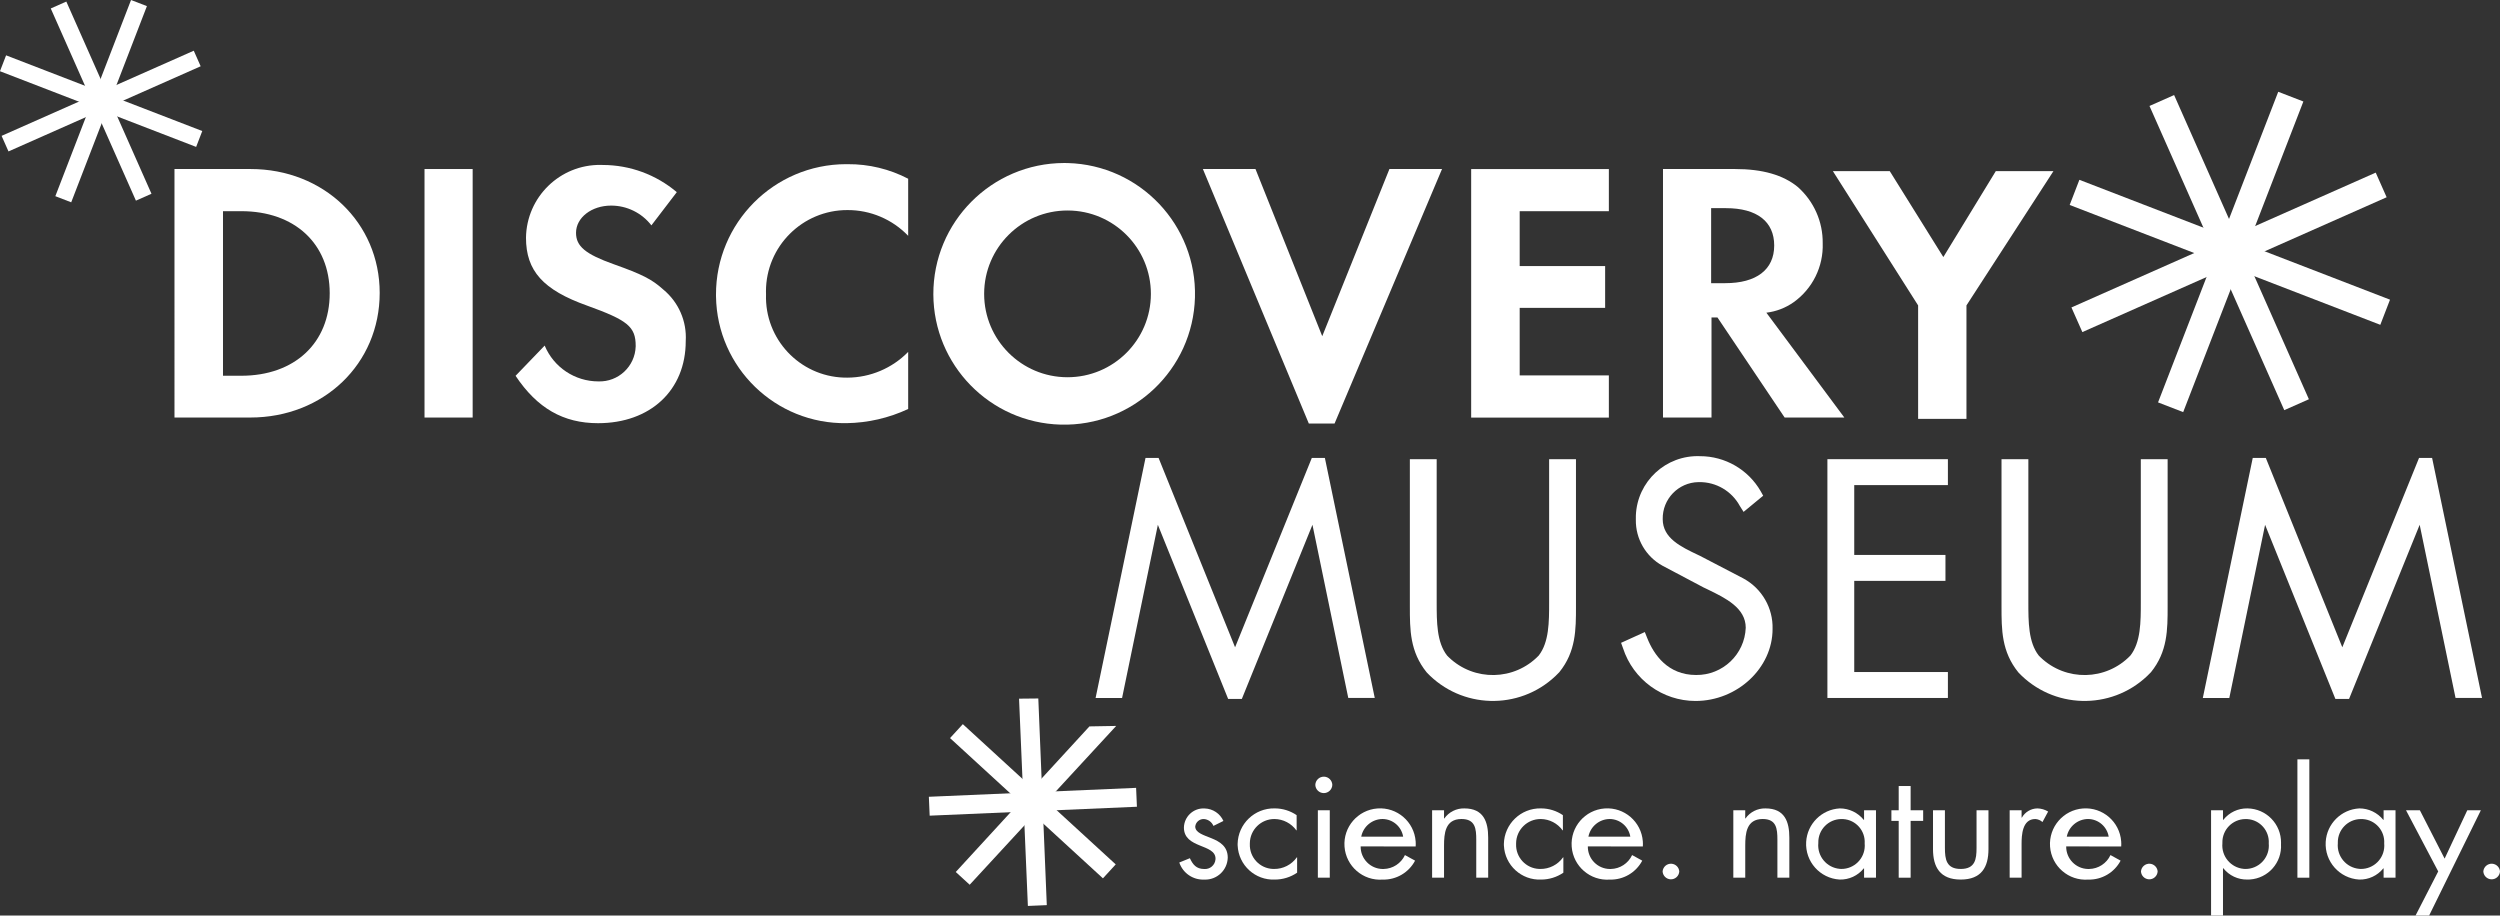 <?xml version="1.0" encoding="utf-8"?>
<!-- Generator: Adobe Illustrator 26.0.2, SVG Export Plug-In . SVG Version: 6.00 Build 0)  -->
<svg version="1.1" id="Layer_1" xmlns="http://www.w3.org/2000/svg" xmlns:xlink="http://www.w3.org/1999/xlink" x="0px" y="0px"
	 viewBox="0 0 254.885 93.345" style="enable-background:new 0 0 254.885 93.345;" xml:space="preserve">
<rect x="0" y="0" width="254.885" height="93.345" fill="#333333" stroke="none"/>
<style type="text/css">
	.st0{clip-path:url(#SVGID_00000175308044645022302430000013112527920643326608_);}
	.st1{clip-path:url(#SVGID_00000007410236810083955640000015880994931101735072_);}
	.st2{fill:#FFFFFF;}
</style>
<g>
	<defs>
		<rect id="SVGID_1_" y="0.004" width="254.884" height="93.341"/>
	</defs>
	<clipPath id="SVGID_00000178190810873240326230000014591294600039446972_">
		<use xlink:href="#SVGID_1_"  style="overflow:visible;"/>
	</clipPath>
	<g id="Group_60" style="clip-path:url(#SVGID_00000178190810873240326230000014591294600039446972_);">
		<g id="Group_59" transform="translate(0 0)">
			<g>
				<defs>
					<rect id="SVGID_00000040536716436161937640000014796540244483056016_" y="0.004" width="254.884" height="93.341"/>
				</defs>
				<clipPath id="SVGID_00000089567966987828142860000000971303026859223181_">
					<use xlink:href="#SVGID_00000040536716436161937640000014796540244483056016_"  style="overflow:visible;"/>
				</clipPath>
				<g id="Group_58" style="clip-path:url(#SVGID_00000089567966987828142860000000971303026859223181_);">
					<path id="Path_22805" class="st2" d="M17.789,17.233h7.76c7.456,0,13.162,5.477,13.162,12.63
						c0,7.228-5.706,12.706-13.2,12.706h-7.722V17.233z M24.599,38.309c5.44,0,9.016-3.348,9.016-8.408s-3.576-8.37-9.016-8.37
						h-1.864v16.778H24.599z"/>
					<rect id="Rectangle_2058" x="43.281" y="17.233" class="st2" width="4.908" height="25.337"/>
					<path id="Path_22806" class="st2" d="M66.413,22.977c-0.983-1.273-2.501-2.018-4.109-2.016
						c-1.978,0-3.576,1.217-3.576,2.777c0,1.37,0.951,2.168,3.843,3.2c2.892,1.032,3.881,1.523,5.059,2.588
						c1.557,1.284,2.405,3.236,2.283,5.25c0,5.022-3.615,8.37-8.941,8.37c-3.538,0-6.2-1.522-8.408-4.831l2.968-3.082
						c0.92,2.213,3.082,3.654,5.479,3.653c2.032,0.066,3.733-1.528,3.799-3.559c0.001-0.018,0.001-0.037,0.001-0.056
						c0-1.978-0.836-2.625-4.946-4.109c-4.488-1.6-6.238-3.538-6.238-6.924c0.057-4.157,3.472-7.48,7.629-7.424
						c0.069,0.001,0.138,0.003,0.207,0.006c2.761,0.004,5.432,0.986,7.538,2.772L66.413,22.977z"/>
					<path id="Path_22807" class="st2" d="M92.592,24.043c-1.619-1.689-3.861-2.638-6.2-2.625
						c-4.578-0.005-8.294,3.703-8.299,8.281c-0,0.106,0.002,0.213,0.006,0.319
						c-0.149,4.535,3.407,8.331,7.941,8.48c0.117,0.004,0.234,0.005,0.352,0.004c2.335-0.009,4.568-0.955,6.2-2.625
						v5.821c-1.967,0.919-4.106,1.412-6.277,1.445c-7.241,0.113-13.203-5.666-13.315-12.907
						c-0.001-0.06-0.002-0.12-0.002-0.181c-0.018-7.337,5.915-13.299,13.251-13.317
						c0.06-0,0.12,0,0.18,0.001c2.145-0.017,4.261,0.493,6.163,1.483V24.043z"/>
					<path id="Path_22808" class="st2" d="M108.858,16.624c7.364,0.199,13.172,6.331,12.973,13.695
						s-6.331,13.172-13.695,12.973c-7.202-0.195-12.947-6.073-12.978-13.277c-0.021-7.377,5.943-13.375,13.321-13.395
						C108.605,16.619,108.732,16.62,108.858,16.624 M108.822,38.461c4.694,0.009,8.507-3.79,8.516-8.484
						c0.009-4.694-3.79-8.507-8.484-8.516s-8.507,3.79-8.516,8.484c0,0.011,0,0.021,0,0.032
						C100.347,34.659,104.14,38.452,108.822,38.461"/>
					<path id="Path_22809" class="st2" d="M134.808,34.277l6.849-17.044h5.364l-10.956,25.946h-2.626l-10.8-25.946h5.363
						L134.808,34.277z"/>
					<path id="Path_22810" class="st2" d="M154.938,21.533v5.592h8.712v4.265h-8.712v6.886h9.092v4.3h-14.038v-25.342h14.038v4.3
						L154.938,21.533z"/>
					<path id="Path_22811" class="st2" d="M188.039,42.57h-6.087l-6.848-10.2h-0.609v10.2h-4.946v-25.337h7.343
						c2.815,0,4.908,0.608,6.392,1.825c1.646,1.453,2.576,3.551,2.548,5.746c0.081,2.374-1.033,4.631-2.967,6.011
						c-0.823,0.58-1.777,0.946-2.777,1.065L188.039,42.57z M175.903,28.87c3.158,0,4.984-1.37,4.984-3.842
						c0-2.435-1.75-3.805-4.908-3.805h-1.522v7.647H175.903z"/>
					<path id="Path_22812" class="st2" d="M123.714,84.204c-0.165-0.399-0.542-0.671-0.973-0.7
						c-0.448-0.017-0.833,0.315-0.882,0.761c0,0.628,0.821,0.862,1.658,1.2s1.657,0.82,1.657,1.975
						c-0.033,1.27-1.088,2.273-2.358,2.24c-0.02-0.001-0.039-0.001-0.059-0.002
						c-1.134,0.043-2.161-0.666-2.524-1.741l1.079-0.439c0.3,0.643,0.654,1.1,1.459,1.1
						c0.588,0.048,1.104-0.39,1.153-0.978c0.002-0.025,0.003-0.05,0.004-0.075c0-1.535-3.223-1.008-3.223-3.174
						c0.028-1.104,0.946-1.977,2.05-1.948c0.026,0.001,0.052,0.002,0.078,0.004c0.825,0.026,1.562,0.52,1.9,1.273
						L123.714,84.204z"/>
					<path id="Path_22813" class="st2" d="M132.199,84.659h-0.03c-0.515-0.715-1.339-1.144-2.22-1.156
						c-1.381-0.013-2.51,1.096-2.523,2.477c-0,0.023-0,0.046,0,0.069
						c-0.052,1.352,1.001,2.491,2.353,2.543c0.036,0.001,0.073,0.002,0.109,0.002c0.923,0.012,1.793-0.431,2.327-1.184
						h0.031v1.565c-0.668,0.456-1.457,0.7-2.266,0.7c-2.006,0.091-3.705-1.461-3.796-3.466
						c-0.002-0.054-0.004-0.108-0.004-0.162c0.039-2.043,1.727-3.667,3.771-3.628
						c0.015,0,0.03,0.001,0.045,0.001c0.785,0.005,1.551,0.244,2.2,0.687L132.199,84.659z"/>
					<path id="Path_22814" class="st2" d="M135.835,80.022c-0.016,0.479-0.417,0.853-0.896,0.837
						c-0.456-0.015-0.822-0.381-0.837-0.837c0.016-0.479,0.417-0.853,0.896-0.837
						C135.454,79.2,135.82,79.566,135.835,80.022 M135.576,89.484h-1.216v-6.874h1.216V89.484z"/>
					<path id="Path_22815" class="st2" d="M138.724,86.296c-0.017,1.254,0.987,2.284,2.241,2.301
						c0.033,0,0.067,0,0.1-0.001c0.937-0.018,1.781-0.569,2.175-1.419l1.033,0.57
						c-0.644,1.218-1.922,1.967-3.3,1.931c-2.003,0.148-3.746-1.356-3.894-3.359
						c-0.148-2.003,1.356-3.746,3.359-3.894c2.003-0.148,3.746,1.356,3.894,3.359
						c0.013,0.171,0.013,0.343,0.001,0.515L138.724,86.296z M143.057,85.301c-0.171-1.03-1.056-1.789-2.1-1.8
						c-1.06,0.008-1.968,0.76-2.174,1.8H143.057z"/>
					<path id="Path_22816" class="st2" d="M147.224,83.444h0.031c0.467-0.659,1.231-1.043,2.038-1.024
						c1.976,0,2.433,1.375,2.433,2.983v4.081h-1.216v-3.877c0-1.11-0.092-2.106-1.506-2.106c-1.672,0-1.779,1.493-1.779,2.721v3.262
						h-1.216v-6.874h1.216L147.224,83.444z"/>
					<path id="Path_22817" class="st2" d="M159.345,84.659h-0.03c-0.515-0.715-1.339-1.144-2.22-1.156
						c-1.381-0.013-2.51,1.096-2.523,2.477c-0,0.023-0,0.046,0,0.069
						c-0.052,1.353,1.002,2.491,2.355,2.543c0.036,0.001,0.071,0.002,0.107,0.002
						c0.923,0.012,1.793-0.431,2.327-1.184h0.03v1.565c-0.667,0.456-1.457,0.7-2.265,0.7
						c-2.006,0.091-3.705-1.461-3.796-3.466c-0.002-0.054-0.004-0.108-0.004-0.162
						c0.039-2.043,1.727-3.667,3.771-3.628c0.015,0,0.03,0.001,0.045,0.001c0.785,0.005,1.551,0.244,2.2,0.687
						L159.345,84.659z"/>
					<path id="Path_22818" class="st2" d="M161.886,86.296c-0.017,1.254,0.985,2.284,2.239,2.301
						c0.034,0.001,0.068,0,0.101-0.001c0.937-0.018,1.781-0.569,2.175-1.419l1.033,0.57
						c-0.644,1.218-1.922,1.967-3.3,1.931c-2.003,0.148-3.746-1.356-3.894-3.359
						c-0.148-2.003,1.356-3.746,3.359-3.894c2.003-0.148,3.746,1.356,3.894,3.359
						c0.013,0.171,0.013,0.343,0.001,0.515L161.886,86.296z M166.218,85.301c-0.171-1.03-1.056-1.789-2.1-1.8
						c-1.06,0.008-1.968,0.76-2.174,1.8H166.218z"/>
					<path id="Path_22819" class="st2" d="M171.209,88.841c-0.023,0.469-0.422,0.832-0.891,0.809
						c-0.438-0.021-0.787-0.371-0.809-0.809c0.04-0.469,0.452-0.818,0.921-0.778
						C170.845,88.097,171.174,88.426,171.209,88.841"/>
					<path id="Path_22820" class="st2" d="M177.93,83.444h0.03c0.466-0.659,1.23-1.043,2.037-1.024
						c1.977,0,2.433,1.375,2.433,2.983v4.081h-1.217v-3.877c0-1.11-0.091-2.106-1.5-2.106c-1.672,0-1.778,1.493-1.778,2.721v3.262
						h-1.216v-6.874h1.216L177.93,83.444z"/>
					<path id="Path_22821" class="st2" d="M191.265,89.484h-1.216v-0.95h-0.03c-0.597,0.745-1.509,1.166-2.463,1.14
						c-2.003-0.119-3.53-1.839-3.411-3.842c0.11-1.842,1.583-3.309,3.425-3.412c0.951-0.002,1.852,0.429,2.448,1.17
						h0.03v-0.979h1.216L191.265,89.484z M185.383,85.974c-0.117,1.324,0.86,2.492,2.184,2.609
						c0.052,0.005,0.104,0.007,0.156,0.009c1.314,0.01,2.388-1.047,2.398-2.362
						c0.001-0.08-0.003-0.159-0.01-0.238c0.083-1.289-0.895-2.4-2.183-2.483
						c-0.072-0.005-0.144-0.006-0.217-0.004c-1.307,0.022-2.349,1.099-2.327,2.406
						c0,0.022,0.001,0.044,0.002,0.066"/>
					<path id="Path_22822" class="st2" d="M194.796,89.484h-1.216v-5.791h-0.744v-1.083h0.744v-2.472h1.216v2.471h1.278v1.083
						h-1.278V89.484z"/>
					<path id="Path_22823" class="st2" d="M198.292,86.443c0,1.155,0.137,2.15,1.612,2.15s1.612-0.995,1.612-2.15v-3.833h1.216
						v3.964c0,1.828-0.714,3.1-2.827,3.1c-2.113,0-2.828-1.273-2.828-3.1v-3.964h1.215V86.443z"/>
					<path id="Path_22824" class="st2" d="M206.11,83.356h0.031c0.323-0.571,0.925-0.927,1.581-0.936
						c0.386,0.01,0.764,0.12,1.094,0.321l-0.578,1.068c-0.202-0.181-0.459-0.29-0.73-0.307c-1.339,0-1.4,1.653-1.4,2.545
						v3.436h-1.216v-6.874h1.216L206.11,83.356z"/>
					<path id="Path_22825" class="st2" d="M210.657,86.296c-0.017,1.254,0.987,2.284,2.241,2.301
						c0.033,0,0.067,0,0.1-0.001c0.937-0.017,1.781-0.569,2.174-1.419l1.034,0.57
						c-0.644,1.218-1.922,1.967-3.3,1.931c-2.003,0.148-3.746-1.356-3.894-3.358
						c-0.148-2.003,1.356-3.746,3.358-3.894c2.003-0.148,3.746,1.356,3.894,3.358
						c0.013,0.171,0.013,0.343,0.002,0.515L210.657,86.296z M214.99,85.301c-0.171-1.03-1.056-1.789-2.1-1.8
						c-1.06,0.008-1.968,0.76-2.174,1.8H214.99z"/>
					<path id="Path_22826" class="st2" d="M219.981,88.841c-0.023,0.469-0.422,0.832-0.891,0.809
						c-0.438-0.021-0.788-0.371-0.809-0.809c0.039-0.469,0.452-0.818,0.921-0.779
						C219.617,88.097,219.946,88.426,219.981,88.841"/>
					<path id="Path_22827" class="st2" d="M226.642,83.59h0.031c0.592-0.755,1.504-1.188,2.463-1.17
						c1.916,0.025,3.45,1.598,3.425,3.514c-0.001,0.042-0.002,0.084-0.004,0.127
						c0.118,1.874-1.306,3.489-3.18,3.607c-0.085,0.005-0.171,0.007-0.256,0.006c-0.951,0.017-1.856-0.41-2.447-1.155
						h-0.031v4.825h-1.216v-10.734h1.216L226.642,83.59z M226.582,85.975c-0.121,1.32,0.852,2.488,2.171,2.609
						c0.056,0.005,0.112,0.008,0.169,0.009c1.314,0.01,2.387-1.047,2.397-2.361
						c0.001-0.08-0.003-0.16-0.01-0.239c0.083-1.288-0.893-2.4-2.181-2.483
						c-0.073-0.005-0.146-0.006-0.219-0.004c-1.307,0.021-2.349,1.098-2.328,2.405
						c0,0.022,0.001,0.044,0.002,0.067"/>
					<rect id="Rectangle_2059" x="234.23" y="77.418" class="st2" width="1.216" height="12.066"/>
					<path id="Path_22828" class="st2" d="M244.234,89.484h-1.216v-0.95h-0.031c-0.597,0.745-1.509,1.167-2.463,1.14
						c-2.003-0.119-3.53-1.84-3.41-3.843c0.11-1.842,1.583-3.309,3.425-3.411c0.951-0.001,1.851,0.429,2.447,1.17
						h0.031v-0.979h1.216L244.234,89.484z M238.351,85.974c-0.117,1.324,0.86,2.492,2.184,2.609
						c0.052,0.005,0.105,0.008,0.157,0.009c1.314,0.01,2.387-1.047,2.397-2.361
						c0.001-0.08-0.003-0.16-0.01-0.239c0.083-1.289-0.895-2.4-2.183-2.483
						c-0.072-0.005-0.144-0.006-0.217-0.004c-1.308,0.021-2.35,1.099-2.329,2.406
						c0,0.022,0.001,0.044,0.002,0.066"/>
					<path id="Path_22829" class="st2" d="M245.302,82.61h1.414l2.523,4.929l2.311-4.929h1.384l-5.276,10.735h-1.384l2.311-4.5
						L245.302,82.61z"/>
					<path id="Path_22830" class="st2" d="M254.885,88.841c-0.023,0.469-0.422,0.832-0.891,0.809
						c-0.438-0.021-0.788-0.371-0.809-0.809c0.039-0.469,0.452-0.818,0.921-0.779
						C254.521,88.097,254.85,88.426,254.885,88.841"/>
					
						<rect id="Rectangle_2060" x="225.964" y="8.768" transform="matrix(0.914 -0.405 0.405 0.914 9.066 94.305)" class="st2" width="2.747" height="33.932"/>
					
						<rect id="Rectangle_2061" x="210.362" y="24.367" transform="matrix(0.914 -0.405 0.405 0.914 9.052 94.271)" class="st2" width="33.942" height="2.748"/>
					
						<rect id="Rectangle_2062" x="225.963" y="8.762" transform="matrix(0.36 -0.933 0.933 0.36 121.49 228.566)" class="st2" width="2.748" height="33.944"/>
					
						<rect id="Rectangle_2063" x="210.363" y="24.368" transform="matrix(0.361 -0.933 0.933 0.361 121.345 228.497)" class="st2" width="33.943" height="2.747"/>
					
						<rect id="Rectangle_2064" x="9.444" y="-0.404" transform="matrix(0.914 -0.405 0.405 0.914 -3.293 5.057)" class="st2" width="1.736" height="21.438"/>
					
						<rect id="Rectangle_2065" x="-0.408" y="9.447" transform="matrix(0.914 -0.405 0.405 0.914 -3.291 5.052)" class="st2" width="21.437" height="1.736"/>
					
						<rect id="Rectangle_2066" x="9.443" y="-0.403" transform="matrix(0.36 -0.933 0.933 0.36 -3.027 16.216)" class="st2" width="1.735" height="21.437"/>
					
						<rect id="Rectangle_2067" x="-0.41" y="9.446" transform="matrix(0.36 -0.933 0.933 0.36 -3.024 16.219)" class="st2" width="21.439" height="1.735"/>
					<path id="Path_22831" class="st2" d="M104.796,92.364l-0.9-21.132l1.964-0.02l0.865,21.07L104.796,92.364z"/>
					
						<rect id="Rectangle_2068" x="94.733" y="80.794" transform="matrix(0.999 -0.043 0.043 0.999 -3.412 4.595)" class="st2" width="21.151" height="1.928"/>
					
						<rect id="Rectangle_2069" x="104.344" y="71.181" transform="matrix(0.676 -0.737 0.737 0.676 -26.137 104.034)" class="st2" width="1.928" height="21.152"/>
					<path id="Path_22832" class="st2" d="M98.864,90.203l-1.421-1.3l13.629-14.844l2.728-0.048L98.864,90.203z"/>
					<path id="Path_22833" class="st2" d="M186.869,17.448h5.8l5.462,8.761l5.348-8.761h5.878l-8.868,13.689v11.571h-4.929v-11.571
						L186.869,17.448z"/>
					<path id="Path_22834" class="st2" d="M157.94,46.815v14.59c0,2,0,4.068-1.061,5.43
						c-2.483,2.581-6.588,2.66-9.168,0.177c-0.06-0.058-0.119-0.117-0.177-0.177
						c-1.059-1.359-1.059-3.428-1.059-5.427v-14.593h-2.735v15.018c0,2.367,0,4.6,1.719,6.723
						c3.521,3.727,9.397,3.894,13.124,0.373c0.135-0.127,0.266-0.259,0.393-0.394c1.7-2.1,1.7-4.335,1.7-6.7v-15.02
						H157.94z"/>
					<path id="Path_22835" class="st2" d="M177.75,58.977l-4.428-2.306l-0.179-0.085c-1.781-0.844-3.623-1.718-3.623-3.658
						c-0.039-2.046,1.589-3.736,3.634-3.774c0.026-0.001,0.052-0.001,0.079-0.001
						c1.726-0.022,3.322,0.913,4.147,2.428l0.383,0.609l2-1.65l-0.256-0.46c-1.275-2.212-3.634-3.573-6.187-3.571
						c-3.477-0.134-6.404,2.576-6.538,6.053c-0.005,0.143-0.006,0.286-0.002,0.428
						c-0.031,1.948,1.017,3.753,2.724,4.691l4.18,2.212l0.419,0.2c1.819,0.882,3.881,1.883,3.881,3.911
						c-0.105,2.71-2.348,4.844-5.06,4.814c-2.874,0-4.3-2.047-4.983-3.765l-0.246-0.614l-2.421,1.1l0.2,0.551
						c1.04,3.203,4.023,5.373,7.39,5.376c4.259,0,7.856-3.359,7.856-7.336c0.061-2.141-1.089-4.134-2.973-5.153"/>
					<path id="Path_22836" class="st2" d="M198.596,49.458v-2.643h-12.285v24.345h12.285v-2.644h-9.549v-9.294h9.3v-2.644h-9.3
						v-7.12H198.596z"/>
					<path id="Path_22837" class="st2" d="M218.264,46.815v14.59c0,2,0,4.068-1.061,5.43
						c-2.483,2.581-6.589,2.66-9.169,0.176c-0.06-0.058-0.119-0.117-0.176-0.176c-1.059-1.359-1.059-3.428-1.059-5.427
						v-14.593h-2.737v15.018c0,2.367,0,4.6,1.719,6.723c3.521,3.727,9.397,3.895,13.124,0.374
						c0.135-0.127,0.266-0.259,0.393-0.394c1.7-2.1,1.7-4.336,1.7-6.7v-15.021H218.264z"/>
					<path id="Path_22838" class="st2" d="M137.462,71.16h2.7l-5.086-24.474h-1.33l-7.825,19.308l-7.8-19.308h-1.33l-5.091,24.477
						h2.7l3.649-17.655l7.166,17.752h1.395l7.2-17.756L137.462,71.16z"/>
					<path id="Path_22839" class="st2" d="M250.353,71.16h2.7l-5.091-24.474h-1.33l-7.824,19.308l-7.8-19.308h-1.331
						l-5.091,24.477h2.7l3.649-17.655l7.167,17.752h1.394l7.2-17.756L250.353,71.16z"/>
				</g>
			</g>
		</g>
	</g>
</g>
</svg>
